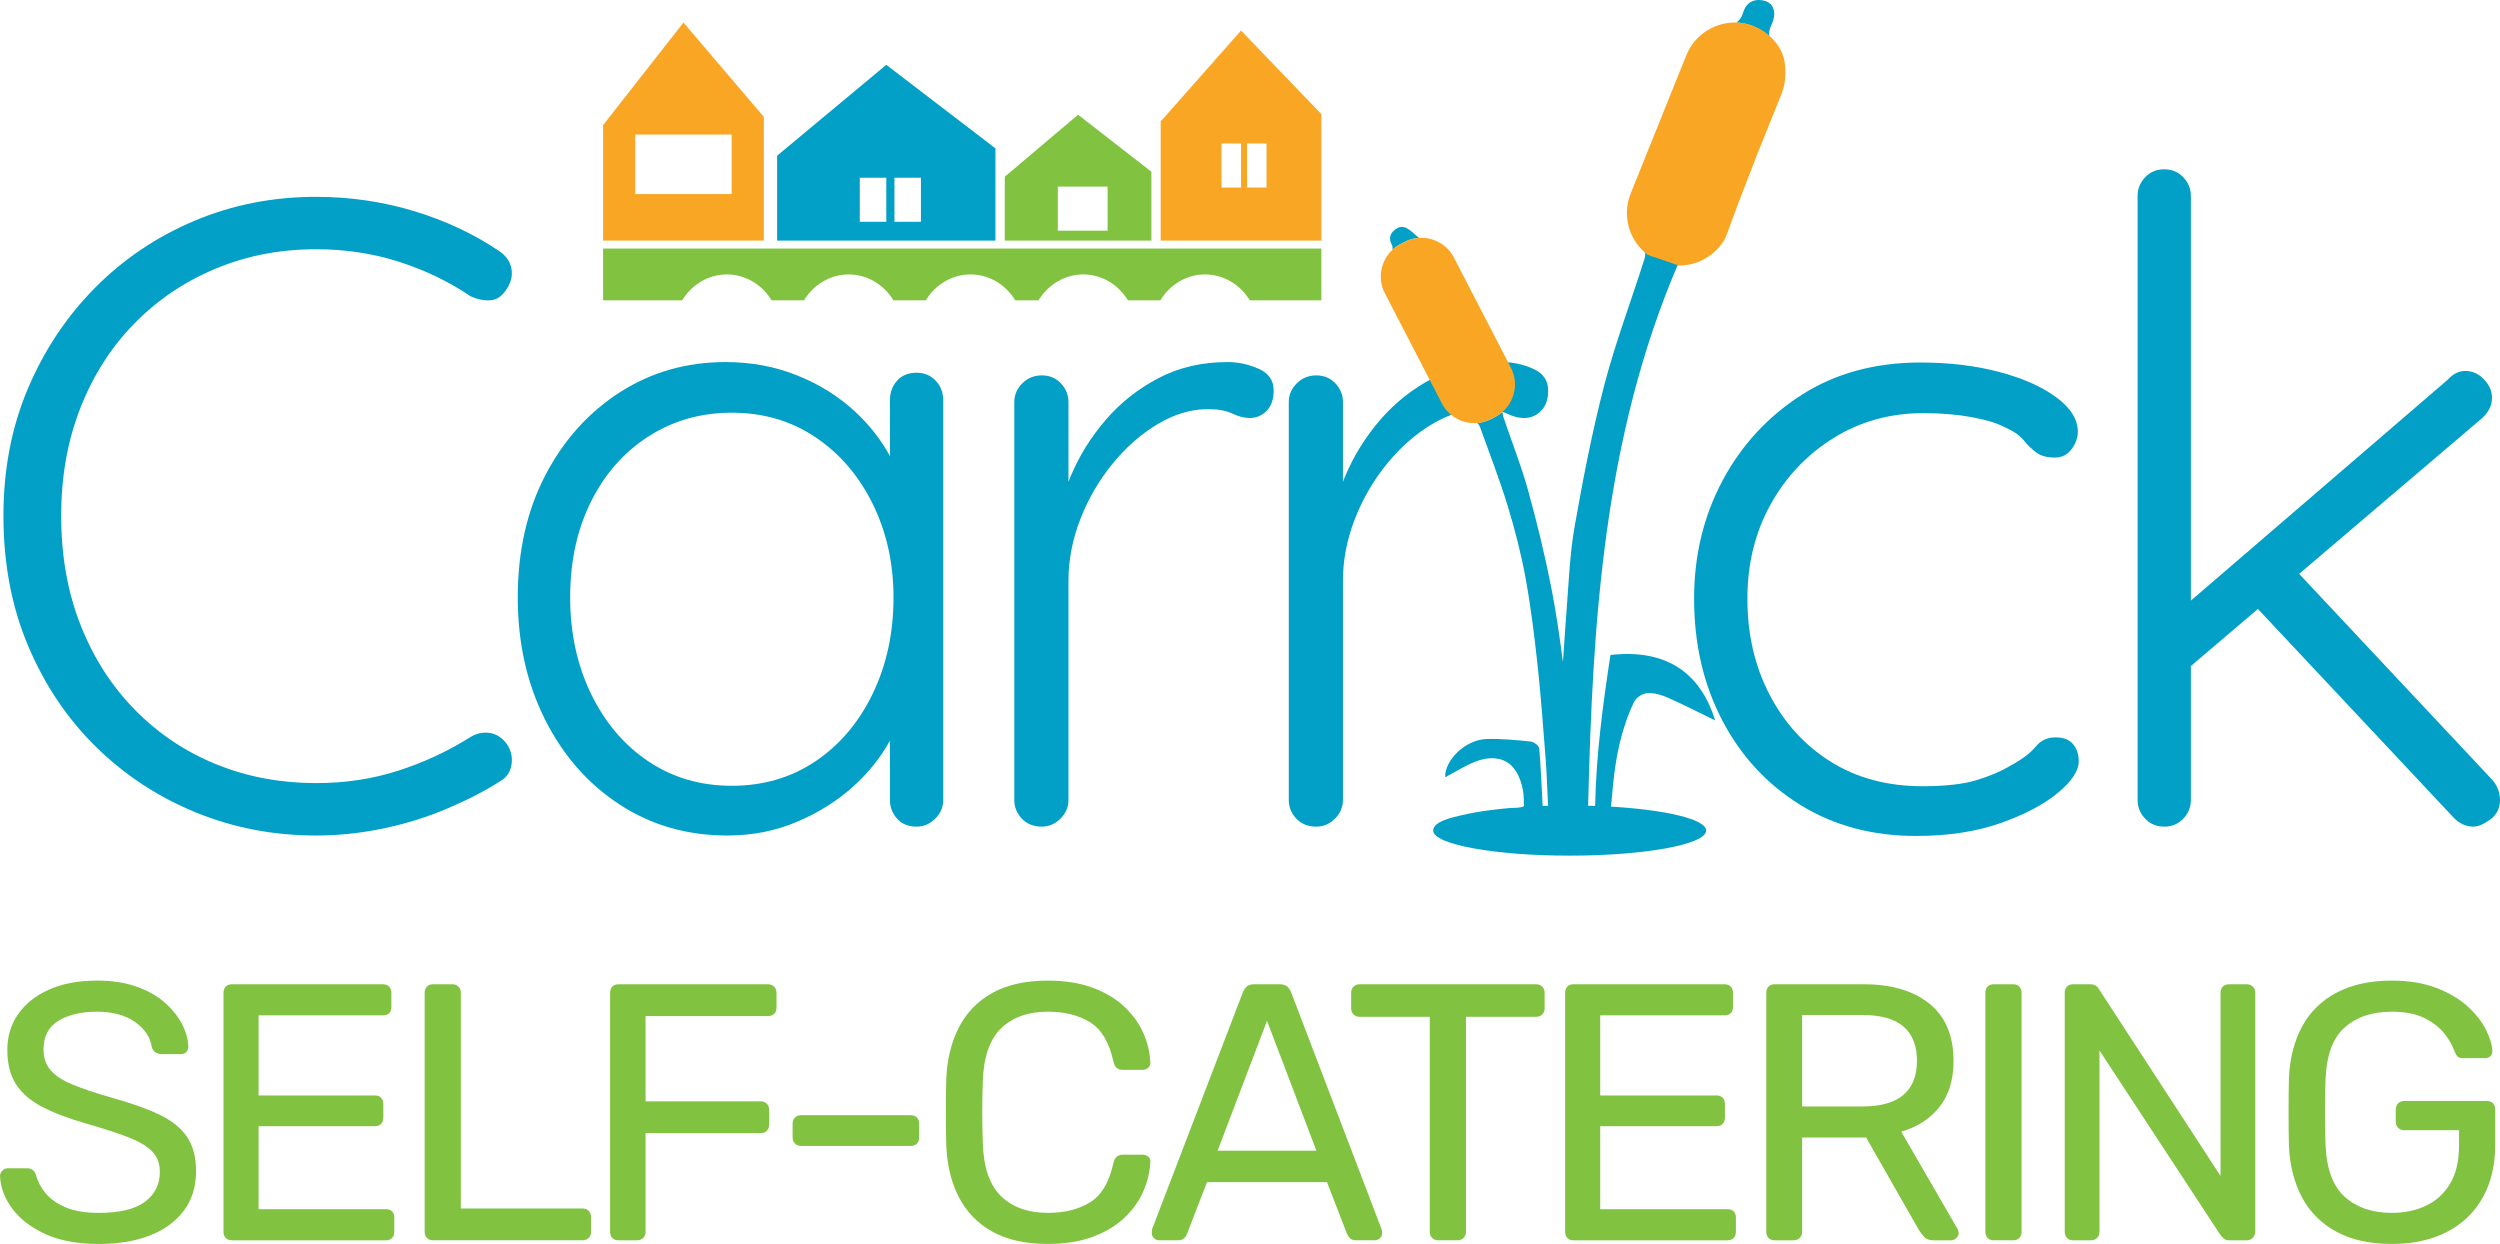 <svg xmlns="http://www.w3.org/2000/svg" id="Layer_1" viewBox="0 0 668.969 332.867"><path d="m133.553,67.172c1.903,1.27,3.009,2.895,3.327,4.87.316,1.984-.237,3.923-1.663,5.826-1.111,1.584-2.497,2.417-4.16,2.494-1.663.082-3.368-.273-5.109-1.07-5.864-3.96-12.282-7.046-19.255-9.267s-14.342-3.332-22.104-3.332c-9.667,0-18.659,1.748-26.979,5.23-8.32,3.491-15.568,8.402-21.749,14.738-6.181,6.34-10.976,13.868-14.38,22.58-3.409,8.72-5.111,18.306-5.111,28.765,0,10.778,1.743,20.559,5.23,29.352,3.484,8.798,8.356,16.367,14.619,22.703,6.258,6.34,13.506,11.169,21.749,14.496,8.236,3.327,17.113,4.993,26.621,4.993,7.763,0,15.092-1.106,21.986-3.327,6.893-2.216,13.349-5.23,19.373-9.035,1.582-.951,3.245-1.306,4.991-1.07,1.743.241,3.245,1.151,4.517,2.735,1.265,1.743,1.741,3.646,1.425,5.703-.319,2.062-1.347,3.568-3.09,4.52-3.962,2.535-8.639,4.952-14.023,7.246-5.389,2.303-11.094,4.083-17.113,5.348-6.024,1.27-12.045,1.903-18.065,1.903-11.41,0-22.147-2.062-32.208-6.181-10.066-4.119-18.939-9.94-26.621-17.468-7.687-7.524-13.75-16.522-18.183-26.976-4.44-10.459-6.657-22.106-6.657-34.941,0-12.362,2.176-23.69,6.536-33.99,4.358-10.3,10.341-19.294,17.946-26.981,7.608-7.683,16.479-13.668,26.621-17.946,10.141-4.278,20.996-6.418,32.566-6.418,9.032,0,17.744,1.27,26.146,3.805,8.397,2.535,16.003,6.099,22.819,10.696Z" fill="#02a0c6"></path><path d="m513.931,97.004c7.608,0,14.578.833,20.918,2.494,6.336,1.666,11.445,3.923,15.332,6.777,3.88,2.849,5.821,5.94,5.821,9.267,0,1.588-.555,3.131-1.663,4.638-1.111,1.506-2.615,2.257-4.515,2.257-2.062,0-3.684-.437-4.872-1.306-1.19-.869-2.342-1.98-3.448-3.332-1.111-1.343-2.774-2.494-4.991-3.445-2.062-1.106-5.034-2.021-8.914-2.731-3.885-.715-8.202-1.07-12.953-1.07-8.878,0-16.877,2.221-24.009,6.654-7.13,4.438-12.758,10.382-16.877,17.828-4.121,7.451-6.179,15.848-6.179,25.192,0,9.508,1.98,18.065,5.942,25.675,3.96,7.605,9.426,13.586,16.401,17.946,6.971,4.36,15.131,6.536,24.482,6.536,6.181,0,11.053-.555,14.619-1.666,3.564-1.106,6.536-2.376,8.912-3.8,3.17-1.743,5.428-3.45,6.775-5.111,1.345-1.666,3.127-2.499,5.348-2.499,2.057,0,3.603.596,4.636,1.784,1.029,1.188,1.545,2.735,1.545,4.633,0,2.54-1.864,5.348-5.587,8.438-3.723,3.09-8.834,5.789-15.329,8.083-6.499,2.294-14.025,3.445-22.582,3.445-11.729,0-22.068-2.767-31.02-8.32-8.953-5.544-15.925-13.108-20.916-22.698-4.991-9.585-7.487-20.399-7.487-32.447,0-11.565,2.533-22.102,7.605-31.61,5.07-9.508,12.123-17.154,21.155-22.939,9.032-5.78,19.646-8.675,31.851-8.675Z" fill="#02a0c6"></path><path d="m666.83,208.599l-51.611-55.037,48.996-41.704c1.741-1.584,2.615-3.405,2.615-5.466,0-1.743-.715-3.363-2.139-4.875-1.427-1.502-3.09-2.257-4.993-2.257-1.746,0-3.327.796-4.754,2.376l-68.692,59.077V52.434c0-1.903-.676-3.564-2.021-4.993-1.347-1.425-3.052-2.139-5.109-2.139-2.062,0-3.766.715-5.111,2.139-1.349,1.429-2.021,3.09-2.021,4.993v161.631c0,1.903.671,3.568,2.021,4.993,1.345,1.425,3.049,2.139,5.111,2.139,2.057,0,3.762-.715,5.109-2.139,1.345-1.425,2.021-3.09,2.021-4.993v-35.846l17.937-15.268,52.182,55.633c1.582,1.743,3.407,2.612,5.466,2.612,1.268,0,2.772-.633,4.517-1.903,1.741-1.265,2.615-3.009,2.615-5.23,0-2.057-.712-3.878-2.139-5.466Z" fill="#02a0c6"></path><path d="m26.426,332.867c-5.676,0-10.439-.878-14.289-2.644-3.85-1.761-6.802-4.028-8.857-6.8-2.055-2.772-3.15-5.694-3.279-8.761,0-.519.212-.992.637-1.42.423-.423.928-.633,1.518-.633h4.991c.783,0,1.37.196,1.761.587s.651.847.783,1.37c.391,1.566,1.206,3.118,2.446,4.647,1.24,1.534,3.018,2.808,5.334,3.819,2.317,1.01,5.3,1.516,8.955,1.516,5.612,0,9.74-.992,12.382-2.986,2.642-1.989,3.964-4.647,3.964-7.974,0-2.285-.703-4.128-2.105-5.53-1.404-1.402-3.541-2.658-6.411-3.769-2.872-1.111-6.59-2.317-11.158-3.623-4.763-1.37-8.709-2.867-11.843-4.501-3.131-1.629-5.464-3.655-6.998-6.067s-2.301-5.48-2.301-9.203c0-3.523.947-6.668,2.84-9.444,1.891-2.772,4.631-4.975,8.22-6.604,3.589-1.629,7.894-2.449,12.919-2.449,4.046,0,7.587.537,10.621,1.616,3.034,1.079,5.562,2.512,7.585,4.306,2.021,1.798,3.555,3.719,4.599,5.776,1.045,2.053,1.6,4.06,1.663,6.017,0,.46-.162.901-.489,1.325-.325.423-.849.633-1.566.633h-5.186c-.457,0-.931-.127-1.42-.391-.489-.259-.865-.746-1.124-1.466-.391-2.676-1.893-4.925-4.504-6.754-2.61-1.825-6.003-2.74-10.179-2.74-4.242,0-7.683.815-10.325,2.449-2.642,1.629-3.964,4.174-3.964,7.633,0,2.216.619,4.06,1.859,5.53,1.24,1.466,3.197,2.758,5.874,3.864,2.674,1.111,6.165,2.285,10.473,3.523,5.218,1.438,9.494,2.954,12.821,4.551,3.327,1.602,5.789,3.591,7.389,5.971,1.598,2.385,2.399,5.434,2.399,9.153,0,4.11-1.076,7.619-3.232,10.518-2.153,2.904-5.17,5.125-9.053,6.659-3.882,1.529-8.466,2.299-13.752,2.299Z" fill="#81c341"></path><path d="m62.054,331.888c-.719,0-1.272-.209-1.663-.637-.391-.423-.587-.96-.587-1.616v-63.911c0-.715.196-1.288.587-1.711s.944-.637,1.663-.637h40.421c.717,0,1.272.214,1.663.637s.587.997.587,1.711v3.719c0,.719-.196,1.274-.587,1.666s-.947.587-1.663.587h-33.278v21.433h31.125c.717,0,1.272.214,1.663.637.391.428.587.997.587,1.716v3.618c0,.655-.196,1.192-.587,1.616s-.947.637-1.663.637h-31.125v22.215h34.061c.717,0,1.272.196,1.663.587s.587.947.587,1.666v3.814c0,.655-.196,1.192-.587,1.616-.391.428-.947.637-1.663.637h-41.204Z" fill="#81c341"></path><path d="m115.882,331.888c-.719,0-1.272-.209-1.663-.637-.391-.423-.587-.96-.587-1.616v-64.007c0-.651.196-1.192.587-1.616s.944-.637,1.663-.637h5.186c.653,0,1.19.214,1.616.637.423.423.635.965.635,1.616v57.744h32.495c.717,0,1.288.214,1.714.637.423.423.635.997.635,1.711v3.914c0,.655-.212,1.192-.635,1.616-.426.428-.997.637-1.714.637h-39.932Z" fill="#81c341"></path><path d="m165.504,331.888c-.719,0-1.272-.209-1.663-.637-.391-.423-.587-.96-.587-1.616v-63.911c0-.715.196-1.288.587-1.711s.944-.637,1.663-.637h39.932c.717,0,1.288.214,1.714.637.423.423.635.997.635,1.711v3.914c0,.719-.212,1.274-.635,1.666-.426.391-.997.587-1.714.587h-32.691v22.803h30.733c.717,0,1.288.214,1.714.637.423.428.635.997.635,1.716v3.914c0,.651-.212,1.188-.635,1.616-.426.423-.997.633-1.714.633h-30.733v26.426c0,.655-.212,1.192-.635,1.616-.426.428-.997.637-1.714.637h-4.893Z" fill="#81c341"></path><path d="m214.345,306.637c-.653,0-1.192-.209-1.616-.637-.426-.423-.635-.96-.635-1.616v-3.719c0-.651.209-1.188.635-1.616.423-.423.963-.633,1.616-.633h29.361c.717,0,1.272.209,1.663.633.391.428.587.965.587,1.616v3.719c0,.655-.196,1.192-.587,1.616-.391.428-.947.637-1.663.637h-29.361Z" fill="#81c341"></path><path d="m280.411,332.867c-6.006,0-10.98-1.111-14.926-3.327-3.948-2.216-6.934-5.316-8.955-9.299-2.023-3.978-3.131-8.611-3.329-13.9-.064-2.672-.098-5.544-.098-8.611s.034-6.003.098-8.807c.198-5.284,1.306-9.918,3.329-13.9,2.021-3.978,5.007-7.077,8.955-9.299,3.946-2.216,8.921-3.327,14.926-3.327,4.501,0,8.45.624,11.843,1.861,3.391,1.238,6.215,2.904,8.466,4.988,2.251,2.089,3.964,4.424,5.139,7,1.174,2.576,1.825,5.234,1.957,7.979.064.587-.114,1.074-.539,1.466-.423.391-.928.587-1.516.587h-5.384c-.587,0-1.092-.159-1.516-.487-.426-.328-.735-.915-.931-1.761-1.111-5.093-3.182-8.579-6.215-10.473-3.034-1.893-6.802-2.84-11.303-2.84-5.287,0-9.462,1.484-12.528,4.451-3.068,2.972-4.699,7.719-4.895,14.241-.196,5.353-.196,10.832,0,16.444.196,6.527,1.827,11.274,4.895,14.241,3.065,2.967,7.241,4.451,12.528,4.451,4.501,0,8.27-.942,11.303-2.836s5.104-5.384,6.215-10.473c.196-.847.505-1.438.931-1.761.423-.328.928-.492,1.516-.492h5.384c.587,0,1.092.182,1.516.537.426.36.603.833.539,1.42-.132,2.74-.783,5.416-1.957,8.024-1.174,2.612-2.888,4.961-5.139,7.05-2.251,2.089-5.075,3.75-8.466,4.988-3.393,1.242-7.341,1.861-11.843,1.861Z" fill="#81c341"></path><path d="m310.162,331.888c-.523,0-.979-.196-1.37-.587s-.587-.847-.587-1.37c0-.328.032-.687.098-1.079l24.273-63.324c.259-.651.619-1.174,1.076-1.566.455-.391,1.142-.587,2.055-.587h6.657c.913,0,1.598.196,2.055.587.455.391.815.915,1.076,1.566l24.175,63.324c.13.391.196.751.196,1.079,0,.523-.196.979-.587,1.37s-.849.587-1.37.587h-4.991c-.783,0-1.356-.196-1.714-.587-.36-.391-.603-.751-.735-1.079l-5.382-13.896h-32.103l-5.382,13.896c-.066.328-.294.687-.685,1.079s-.979.587-1.761.587h-4.993Zm15.662-23.977h26.426l-13.213-34.746-13.213,34.746Z" fill="#81c341"></path><path d="m384.842,331.888c-.653,0-1.19-.209-1.616-.637-.423-.423-.635-.96-.635-1.616v-57.548h-18.793c-.653,0-1.19-.209-1.613-.637-.426-.423-.637-.96-.637-1.616v-4.11c0-.715.212-1.288.637-1.711.423-.423.96-.637,1.613-.637h47.176c.717,0,1.288.214,1.714.637.423.423.635.997.635,1.711v4.11c0,.655-.212,1.192-.635,1.616-.426.428-.997.637-1.714.637h-18.693v57.548c0,.655-.214,1.192-.637,1.616-.426.428-.995.637-1.711.637h-5.091Z" fill="#81c341"></path><path d="m421.053,331.888c-.719,0-1.272-.209-1.663-.637-.391-.423-.587-.96-.587-1.616v-63.911c0-.715.196-1.288.587-1.711s.944-.637,1.663-.637h40.421c.717,0,1.272.214,1.663.637s.587.997.587,1.711v3.719c0,.719-.196,1.274-.587,1.666s-.947.587-1.663.587h-33.278v21.433h31.125c.717,0,1.272.214,1.663.637.391.428.587.997.587,1.716v3.618c0,.655-.196,1.192-.587,1.616s-.947.637-1.663.637h-31.125v22.215h34.061c.717,0,1.272.196,1.663.587s.587.947.587,1.666v3.814c0,.655-.196,1.192-.587,1.616-.391.428-.947.637-1.663.637h-41.204Z" fill="#81c341"></path><path d="m474.883,331.888c-.719,0-1.272-.209-1.663-.637-.391-.423-.587-.96-.587-1.616v-63.911c0-.715.196-1.288.587-1.711s.944-.637,1.663-.637h23.881c7.373,0,13.213,1.73,17.518,5.189,4.308,3.459,6.461,8.579,6.461,15.366,0,5.025-1.258,9.121-3.769,12.284-2.512,3.163-5.921,5.366-10.227,6.604l15.072,26.034c.196.391.294.751.294,1.079,0,.523-.214.979-.637,1.37s-.897.587-1.418.587h-4.699c-1.111,0-1.925-.296-2.446-.883-.523-.587-.979-1.174-1.37-1.761l-14.191-24.86h-17.129v25.251c0,.655-.212,1.192-.635,1.616-.426.428-.997.637-1.714.637h-4.991Zm7.339-35.82h16.151c4.893,0,8.548-1.029,10.962-3.086,2.412-2.053,3.621-5.102,3.621-9.148,0-3.982-1.19-7.014-3.573-9.103-2.383-2.089-6.053-3.131-11.01-3.131h-16.151v24.468Z" fill="#81c341"></path><path d="m533.51,331.888c-.719,0-1.272-.209-1.663-.637-.391-.423-.587-.96-.587-1.616v-64.007c0-.651.196-1.192.587-1.616.391-.423.944-.637,1.663-.637h5.186c.717,0,1.272.214,1.663.637s.587.965.587,1.616v64.007c0,.655-.196,1.192-.587,1.616-.391.428-.947.637-1.663.637h-5.186Z" fill="#81c341"></path><path d="m554.747,331.888c-.719,0-1.272-.209-1.663-.637-.391-.423-.587-.96-.587-1.616v-63.911c0-.715.196-1.288.587-1.711s.944-.637,1.663-.637h4.501c.783,0,1.37.182,1.761.537.391.36.621.637.685.833l32.495,49.916v-48.937c0-.715.196-1.288.587-1.711s.944-.637,1.663-.637h4.699c.717,0,1.286.214,1.711.637.423.423.637.997.637,1.711v63.816c0,.651-.214,1.206-.637,1.661-.426.46-.963.687-1.613.687h-4.699c-.719,0-1.256-.196-1.613-.587-.36-.391-.605-.651-.735-.783l-32.397-49.428v48.546c0,.655-.212,1.192-.635,1.616-.426.428-.997.637-1.714.637h-4.697Z" fill="#81c341"></path><path d="m639.995,332.867c-5.81,0-10.719-1.079-14.731-3.232-4.012-2.153-7.08-5.184-9.201-9.098-2.121-3.919-3.311-8.516-3.573-13.805-.064-2.867-.098-5.921-.098-9.148,0-3.232.034-6.313.098-9.248.262-5.284,1.452-9.867,3.573-13.754,2.121-3.878,5.202-6.882,9.251-9.003,4.044-2.121,8.937-3.182,14.681-3.182,4.565,0,8.548.655,11.941,1.957,3.391,1.306,6.181,2.954,8.368,4.943,2.185,1.994,3.816,4.064,4.893,6.217,1.076,2.153,1.648,4.046,1.714,5.676.064.587-.098,1.06-.489,1.42s-.915.537-1.566.537h-5.776c-.653,0-1.124-.132-1.418-.391s-.574-.719-.833-1.37c-.587-1.698-1.55-3.359-2.888-4.993-1.338-1.629-3.131-2.986-5.382-4.06-2.251-1.079-5.107-1.616-8.563-1.616-5.221,0-9.412,1.402-12.578,4.21-3.166,2.804-4.877,7.437-5.139,13.896-.196,5.808-.196,11.615,0,17.423.262,6.527,1.991,11.206,5.189,14.046,3.195,2.836,7.371,4.256,12.528,4.256,3.457,0,6.54-.651,9.248-1.957,2.706-1.302,4.845-3.277,6.411-5.921,1.566-2.64,2.349-6.017,2.349-10.132v-4.11h-14.681c-.653,0-1.19-.209-1.616-.633-.423-.428-.635-.997-.635-1.716v-3.131c0-.719.212-1.288.635-1.711.426-.423.963-.637,1.616-.637h22.12c.717,0,1.272.214,1.663.637.391.423.587.992.587,1.711v9.394c0,5.353-1.092,10.018-3.279,14-2.187,3.978-5.366,7.064-9.542,9.248-4.176,2.185-9.137,3.277-14.876,3.277Z" fill="#81c341"></path><path d="m250.381,101.877c-1.349-1.429-3.054-2.139-5.111-2.139-2.221,0-3.962.71-5.23,2.139-1.27,1.425-1.9,3.168-1.9,5.225v14.937c-2.402-4.378-5.488-8.329-9.271-11.846-4.438-4.119-9.626-7.369-15.568-9.745-5.942-2.376-12.323-3.564-19.134-3.564-10.459,0-19.89,2.695-28.287,8.079-8.4,5.389-15.056,12.799-19.965,22.225-4.913,9.431-7.369,20.327-7.369,32.684,0,12.043,2.414,22.903,7.25,32.566,4.831,9.667,11.486,17.273,19.965,22.816,8.475,5.553,18.103,8.32,28.881,8.32,6.654,0,12.871-1.229,18.659-3.682,5.783-2.458,10.814-5.625,15.092-9.508,4.082-3.704,7.322-7.772,9.747-12.197v15.879c0,1.903.63,3.568,1.9,4.993,1.268,1.425,3.009,2.139,5.23,2.139,1.903,0,3.566-.715,4.993-2.139,1.425-1.425,2.139-3.09,2.139-4.993v-106.963c0-2.057-.676-3.8-2.021-5.225Zm-32.208,101.852c-6.499,4.36-13.945,6.536-22.343,6.536-8.402,0-15.848-2.176-22.343-6.536-6.5-4.36-11.611-10.377-15.332-18.065-3.725-7.687-5.587-16.285-5.587-25.793,0-9.663,1.861-18.219,5.587-25.67,3.721-7.446,8.873-13.272,15.45-17.468,6.574-4.201,13.984-6.299,22.225-6.299,8.397,0,15.844,2.18,22.343,6.536,6.495,4.36,11.606,10.3,15.332,17.828,3.721,7.528,5.585,15.884,5.585,25.074,0,9.508-1.864,18.106-5.585,25.793-3.725,7.687-8.837,13.704-15.332,18.065Z" fill="#02a0c6"></path><path d="m336.779,98.668c-2.697-1.192-5.466-1.784-8.32-1.784-6.814,0-12.953,1.425-18.42,4.278-5.469,2.854-10.184,6.577-14.144,11.169-3.962,4.601-7.093,9.626-9.39,15.097-.208.495-.401.992-.594,1.488v-21.337c0-1.903-.676-3.564-2.021-4.993-1.347-1.425-3.052-2.139-5.109-2.139-2.062,0-3.803.715-5.23,2.139-1.427,1.429-2.139,3.09-2.139,4.993v106.485c0,1.903.671,3.568,2.021,4.993,1.345,1.425,3.127,2.139,5.348,2.139,1.9,0,3.566-.715,4.991-2.139,1.427-1.425,2.139-3.09,2.139-4.993v-58.709c0-5.544,1.07-11.051,3.209-16.522,2.139-5.466,5.029-10.414,8.677-14.856,3.643-4.433,7.683-7.96,12.123-10.578,4.433-2.612,8.871-3.919,13.311-3.919,2.692,0,4.872.396,6.536,1.188,1.664.792,3.209,1.188,4.636,1.188,1.741,0,3.245-.633,4.515-1.903,1.268-1.265,1.903-3.09,1.903-5.466,0-2.694-1.349-4.633-4.042-5.821Z" fill="#02a0c6"></path><path d="m410.225,98.668c-2.697-1.192-5.466-1.784-8.32-1.784-6.814,0-12.953,1.425-18.42,4.278-5.469,2.854-10.184,6.577-14.144,11.169-3.962,4.601-7.093,9.626-9.389,15.097-.208.495-.401.992-.594,1.488v-21.337c0-1.903-.676-3.564-2.021-4.993-1.347-1.425-3.052-2.139-5.109-2.139-2.062,0-3.803.715-5.23,2.139-1.427,1.429-2.139,3.09-2.139,4.993v106.485c0,1.903.671,3.568,2.021,4.993,1.345,1.425,3.127,2.139,5.348,2.139,1.9,0,3.566-.715,4.991-2.139,1.427-1.425,2.139-3.09,2.139-4.993v-58.709c0-5.544,1.069-11.051,3.209-16.522,2.139-5.466,5.029-10.414,8.677-14.856,3.643-4.433,7.683-7.96,12.123-10.578,4.433-2.612,8.871-3.919,13.311-3.919,2.692,0,4.872.396,6.536,1.188,1.663.792,3.209,1.188,4.636,1.188,1.741,0,3.245-.633,4.515-1.903,1.268-1.265,1.903-3.09,1.903-5.466,0-2.694-1.349-4.633-4.042-5.821Z" fill="#02a0c6"></path><path d="m473.508,9.889c-.23-.947-.097-1.954.492-3.186,1.512-3.161.669-5.808-1.746-6.469-2.819-.771-5.021.385-5.836,3.198-.368,1.272-1.004,2.064-1.828,2.599,1.501.072,3.012.376,4.479.967,1.704.686,3.191,1.683,4.438,2.891Z" fill="#02a0c6"></path><path d="m477.749,19.466c.003-.788-.043-1.574-.127-2.344-.31-2.847-1.731-5.241-3.778-7.2-2.423-2.318-5.53-3.731-8.887-3.891-5.804-.278-11.439,3.084-13.723,8.759l-14.89,37.003c-2.276,5.657-.558,11.962,3.79,15.786,1.156,1.017,2.487,1.868,3.991,2.473,6.529,2.627,13.921-.062,17.362-5.983.262-.551.511-1.124.735-1.743,2.608-7.221,5.409-14.373,8.191-21.531,0,0,6.343-15.764,6.343-15.764.702-1.745.989-3.662.995-5.564Z" fill="#faa625"></path><path d="m375.895,64.721c1.215-.629,2.506-.972,3.794-1.059-.544-.441-1.069-.932-1.572-1.37-1.404-1.22-2.778-2.276-4.604-1.004-1.521,1.06-2.045,2.439-1.048,4.256.177.322.206.846.125,1.303.633-.591,1.348-1.112,2.152-1.529l1.153-.597Z" fill="#02a0c6"></path><path d="m431.087,215.848c.174-1.939.348-3.836.532-5.73.756-7.774,2.292-15.377,5.715-22.442.533-1.1,2.315-2.147,3.572-2.212,1.785-.093,3.73.494,5.41,1.236,4.204,1.858,8.298,3.968,12.648,6.08-3.595-11.575-11.871-19.326-28.026-17.52-2.046,13.348-3.826,26.753-4.103,40.392-.614-.021-1.245-.033-1.869-.049,1.187-49.377,4.243-98.594,23.944-144.651l-4.894-1.692c-1.485-.598-2.741-.678-3.882-1.682.192.877.058,1.205-.193,2.002-3.517,11.146-7.688,22.115-10.637,33.405-3.248,12.434-5.691,25.103-7.933,37.767-1.288,7.278-1.579,14.742-2.145,22.136-.365,4.768-.688,9.539-1.005,14.31-.858-6.626-1.8-13.245-3.085-19.791-1.738-8.859-3.876-17.658-6.288-26.359-1.812-6.535-4.353-12.866-6.51-19.308-.146-.436-.274-1.015-.293-1.519-.575.503-1.21.952-1.917,1.318l-1.153.597c-1.19.616-2.452.96-3.713,1.057.302.171.631.7.77,1.086,2.503,6.986,5.204,13.913,7.374,21.003,1.936,6.328,3.6,12.778,4.794,19.283,1.424,7.764,2.385,15.626,3.241,23.479.91,8.347,1.491,16.731,2.16,25.104.316,3.958.402,8.418.644,12.477-.483.014-.977.023-1.453.04-.265-5.217-.489-10.31-.914-15.378-.059-.701-1.394-1.767-2.221-1.853-3.915-.404-7.866-.788-11.791-.688-5.756.147-11.299,5.674-11.164,10.237,2.846-1.461,5.725-3.393,8.895-4.469,2.837-.962,6.102-.972,8.493,1.043,2.497,2.104,3.648,6.359,3.669,9.502.003.493-.042.99.046,1.475.129.71-3.394.64-4.065.702-1.636.15-3.269.328-4.898.541-2.72.357-5.438.799-8.103,1.457-1.699.42-7.236,1.462-7.236,4.011,0,3.708,16.351,6.715,36.52,6.715s36.52-3.006,36.52-6.715c0-2.999-10.696-5.538-25.455-6.4Z" fill="#02a0c6"></path><path d="m404.305,98.398l-15.269-29.5c-1.836-3.547-5.585-5.492-9.347-5.237-1.289.088-2.579.43-3.794,1.059l-1.153.597c-.804.416-1.519.938-2.152,1.529-3.114,2.908-4.074,7.654-2.025,11.613l15.269,29.5c1.849,3.573,5.639,5.523,9.428,5.234,1.262-.096,2.523-.441,3.713-1.057l1.153-.597c.707-.366,1.342-.815,1.917-1.318,3.3-2.885,4.36-7.768,2.26-11.823Z" fill="#faa625"></path><polygon points="239.343 48.282 239.343 59.351 240.703 59.351 242.888 59.351 246.433 59.351 246.433 48.282 246.433 47.552 239.343 47.552 239.343 48.282" fill="none"></polygon><path d="m296.379,61.749c-2.189.196-4.409.297-6.657.297s-4.468-.101-6.657-.297v2.091h13.313v-2.091Z" fill="none"></path><polygon points="230.068 59.351 233.613 59.351 237.158 59.351 237.158 48.282 237.158 47.552 230.068 47.552 230.068 59.351" fill="none"></polygon><rect x="169.986" y="36.003" width="25.798" height="15.931" fill="none"></rect><polygon points="326.869 38.384 326.869 50.183 332.086 50.183 332.086 44.107 332.086 38.384 329.5 38.384 326.869 38.384" fill="none"></polygon><polygon points="334.786 38.384 333.694 38.384 333.694 50.183 338.911 50.183 338.911 38.384 338.826 38.384 334.786 38.384" fill="none"></polygon><path d="m296.379,59.624v-9.684h-13.313v9.684c2.188.196,4.409.297,6.657.297s4.468-.101,6.657-.297Z" fill="none"></path><path d="m204.393,31.278l-21.509-25.247-21.509,27.459v30.887h43.018V31.278Zm-8.61,20.656h-25.798v-15.931h25.798v15.931Z" fill="#faa625"></path><path d="m266.372,55.07v-15.364l-29.214-22.36-6.759,5.626-22.455,18.692v22.712h58.428v-9.307Zm-29.214-6.788v11.069h-7.09v-11.799h7.09v.73Zm9.275,0v11.069h-7.09v-11.799h7.09v.73Z" fill="#02a0c6"></path><path d="m288.481,30.694l-19.618,16.588v17.095h39.236v-18.43l-19.618-15.252Zm7.898,31.021h-13.313v-11.776h13.313v11.776Z" fill="#81c341"></path><path d="m332.086,8.179l-21.497,24.318v31.88h42.995V30.538l-21.497-22.36Zm0,35.929v6.076h-5.217v-11.799h5.217v5.723Zm6.825,6.076h-5.217v-11.799h5.217v11.799Z" fill="#faa625"></path><path d="m310.589,66.502h-149.213v13.87h21.161c2.527-4.157,6.949-6.935,11.967-6.935s9.44,2.778,11.967,6.935h8.665c2.528-4.157,6.949-6.935,11.967-6.935s9.44,2.778,11.967,6.935h8.665c2.528-4.157,6.949-6.935,11.968-6.935s9.44,2.778,11.967,6.935h1.966v0h4.254c2.527-4.157,6.949-6.935,11.967-6.935s9.44,2.778,11.967,6.935h8.665c2.528-4.157,6.949-6.935,11.967-6.935s9.44,2.778,11.967,6.935h19.155v-13.87h-42.995Z" fill="#81c341"></path></svg>